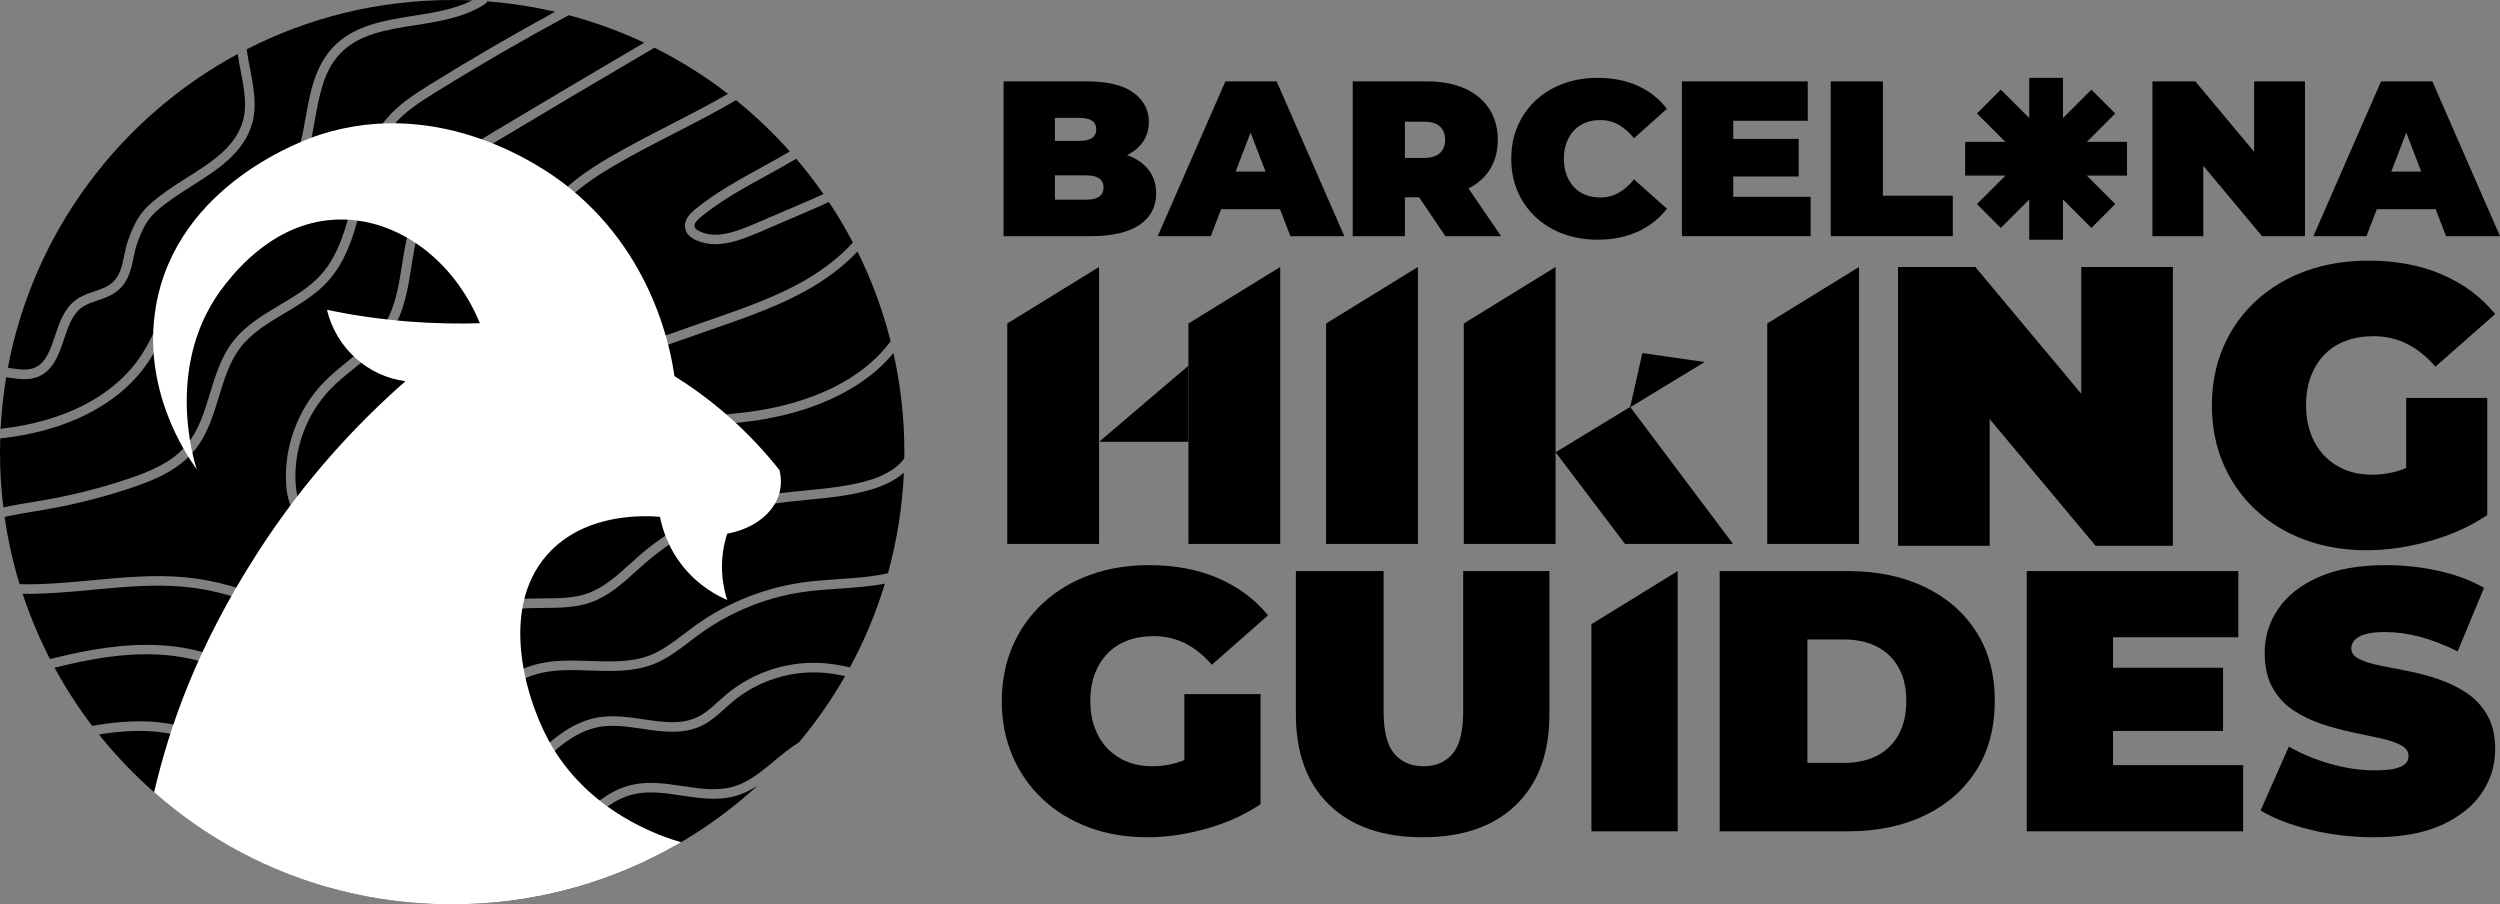 <svg xmlns="http://www.w3.org/2000/svg" xmlns:xlink="http://www.w3.org/1999/xlink" id="Capa_1" x="0px" y="0px" viewBox="0 0 2985.61 1080" style="enable-background:new 0 0 2985.61 1080;" xml:space="preserve"><rect x="0" y="0" width="2985.61" height="1080" fill="#808080" stroke="none"/><style type="text/css">	.st0{fill:#FFFFFF;}	.st1{fill:#1A1531;}</style><g>	<g>		<path d="M878.73,950.46c-21.39,6.14-43.48,2.81-64.84-0.4c-19.17-2.88-38.98-5.87-57.27-1.54c-27.17,6.42-46.94,26.87-67.88,48.52   c-16.21,16.77-32.94,34.09-53.78,44.99c-11.4,5.97-23.7,9.82-35.6,13.54c-13.98,4.38-28.42,8.9-40.51,16.76   c-3.47,2.25-6.76,4.8-9.87,7.61c137.01-2.23,261.62-55.49,355.64-141.61C896.62,943.48,888.11,947.77,878.73,950.46z"></path>		<path d="M13,439.75l0.6,0.08c9.14,1.31,18.58,2.66,26.51-0.2c14.33-5.17,19.75-21.24,25.49-38.26   c5.43-16.12,11.05-32.79,24.76-43.04c6.85-5.12,14.73-7.78,22.35-10.34c7.06-2.38,13.72-4.62,19.1-8.62   c11.17-8.31,13.61-20.13,16.43-33.81c1.27-6.15,2.58-12.52,4.8-18.75c10.84-30.39,19.7-39.93,46.72-59.2   c7.41-5.28,15.27-10.24,23.6-15.49c30.73-19.38,62.5-39.42,68.36-75.04c2.67-16.24-0.87-34.66-4.3-52.48   c-1.29-6.69-2.58-13.43-3.54-20.1C143.16,140.46,40.01,277.04,9.39,439.25C10.59,439.42,11.8,439.58,13,439.75z"></path>		<path d="M985.57,803.65c-39.83-3.75-80.23,8.84-110.88,34.52c-3.04,2.55-6.01,5.23-8.97,7.92c-8.32,7.53-16.93,15.32-27.5,20.47   c-22.55,10.99-47.34,7.32-71.32,3.77c-16.68-2.47-33.92-5.02-49.89-2.43c-30.96,5.01-54.13,27.41-78.66,51.12   c-8.6,8.32-17.5,16.92-26.69,24.6c-76.32,63.82-195.78,69.57-277.88,13.37c-12.61-8.63-24.44-18.6-35.88-28.23   c-18.1-15.24-35.19-29.63-55.45-39.62c-37.92-18.7-80.79-19.05-124.29-11.98c97.61,121.99,247.03,200.72,414.91,202.83   c5.81-6.7,12.37-12.5,19.59-17.19c13.41-8.72,28.61-13.48,43.32-18.08c11.43-3.58,23.24-7.27,33.72-12.76   c19.21-10.05,35.3-26.7,50.86-42.8c21.16-21.89,43.03-44.52,73.46-51.71c20.43-4.83,41.34-1.68,61.56,1.36   c20.17,3.03,41,6.17,60.03,0.71c18.29-5.25,33.1-17.55,48.79-30.57c9.44-7.84,19.13-15.88,29.78-22.41   c20.62-24.62,39.08-51.1,55.1-79.16C1001.4,805.78,993.44,804.39,985.57,803.65z"></path>		<path d="M167.01,426.73c11.06-16.2,19.26-34.87,27.19-52.92c10.48-23.87,21.29-48.51,38.99-68.61   c14.71-16.72,33.45-29.43,51.56-41.71c22.38-15.18,45.49-30.85,59.26-53.55c12.1-19.94,16.5-44.53,20.76-68.32   c5.45-30.47,11.08-61.96,32.82-85.08c24.88-26.46,61.26-32.18,96.44-37.71c24.12-3.79,48.94-7.71,69.8-18.31   C555.92,0.18,547.98,0,540,0c-88.35,0-171.75,21.22-245.38,58.85c0.94,7.47,2.46,15.37,4.04,23.59   c3.62,18.81,7.36,38.25,4.35,56.51c-6.7,40.7-42.22,63.1-73.56,82.87c-8.18,5.16-15.91,10.04-23.06,15.13   c-25.05,17.86-32.51,25.47-42.58,53.72c-1.95,5.48-3.18,11.44-4.37,17.21c-3.02,14.64-6.14,29.77-20.81,40.69   c-6.84,5.09-14.69,7.73-22.28,10.29c-7.08,2.38-13.76,4.63-19.14,8.66c-10.85,8.11-15.67,22.4-20.76,37.52   c-6.35,18.85-12.92,38.34-32.46,45.38c-10.62,3.83-21.99,2.2-32.01,0.77l-0.59-0.09c-1.33-0.19-2.66-0.37-4-0.55   c-3.36,20.16-5.61,40.69-6.67,61.53C75.6,503.76,134.99,473.65,167.01,426.73z"></path>		<path d="M1001.18,703.05c-11.47,0.79-23.32,1.6-34.46,2.92c-47.11,5.56-92.34,23.2-130.78,51c-3.99,2.89-8.01,5.95-11.89,8.92   l-0.29,0.22c-13.07,9.99-26.59,20.32-42.39,26.68c-24.45,9.84-50.91,8.9-76.49,7.99c-21.21-0.75-43.15-1.53-63.19,4.04   c-23.35,6.49-43.89,21.5-63.75,36.02c-19.19,14.03-39.03,28.54-62.11,36.26c-12.81,4.29-26.67,6.46-41.19,6.46   c-30.87,0-65.68-9.77-103.45-29.05c-13.42-6.85-26.72-14.43-39.58-21.76c-28.62-16.31-58.21-33.16-89.94-42.34   c-58.01-16.78-116.17-7.87-176.51,6.94c13.24,24.37,28.29,47.62,44.98,69.54c47.59-8.46,94.98-8.93,137.37,11.97   c21.5,10.6,39.93,26.12,57.76,41.13c11.23,9.45,22.84,19.23,34.98,27.54c78,53.41,191.53,47.95,264.06-12.7   c8.87-7.42,17.61-15.87,26.07-24.05c24.72-23.9,50.28-48.61,84.79-54.19c17.72-2.86,35.86-0.18,53.4,2.41   c23.28,3.44,45.27,6.7,64.62-2.74c9.11-4.44,16.75-11.35,24.83-18.67c3.07-2.78,6.15-5.56,9.3-8.21   c32.99-27.64,76.48-41.17,119.31-37.15c9.61,0.9,19.12,2.68,28.46,4.65c17.09-31.54,31.12-64.97,41.71-99.89   C1038.87,700.46,1019.9,701.76,1001.18,703.05z"></path>		<path d="M41.31,599.16l3.81-0.62c36.04-5.89,71.89-14.71,106.55-26.2c26.78-8.88,54-20.05,71.68-41.5   c13.96-16.93,20.73-39.12,27.27-60.58c6.57-21.55,13.35-43.8,27.39-62.12c14.86-19.39,35.93-31.92,56.31-44.03   c17.31-10.29,35.19-20.93,48.52-35.52c22.47-24.61,31-58.94,39.25-92.14c8.25-33.21,16.78-67.54,39.03-94.11   c14.43-17.23,32.99-29.4,54.01-42.41c48.21-29.84,97.75-58.64,147.74-85.86c-26.36-6.13-53.45-10.34-81.13-12.46   c-0.39,1.25-1.2,2.31-2.3,3.03c-24.58,16.17-54.61,20.89-83.64,25.46c-34.82,5.48-67.71,10.65-89.91,34.27   c-19.41,20.64-24.51,49.12-29.9,79.26c-4.44,24.82-9.03,50.48-22.24,72.24c-15.07,24.82-39.23,41.2-62.59,57.05   c-17.54,11.89-35.66,24.19-49.43,39.82c-16.51,18.75-26.96,42.55-37.07,65.57l-3.49-1.45l3.46,1.52   c-8.14,18.53-16.55,37.7-28.21,54.78c-34.15,50.04-97.13,82-176.16,90.42C0.09,529.03,0,534.52,0,540.02   c0,22.34,1.36,44.37,4,65.99C16.41,603.21,29.09,601.15,41.31,599.16z"></path>		<path d="M1043.58,583.66c-25.78,8.09-52.89,10.71-79.1,13.24c-15.98,1.54-32.5,3.13-48.41,5.96   c-53.32,9.46-103.2,33.14-144.25,68.48c-4.11,3.54-8.18,7.23-12.13,10.8c-15.84,14.35-32.21,29.18-52.88,36.8   c-18.68,6.88-38.54,6.98-57.75,7.07c-10.2,0.05-20.75,0.1-30.82,1.2c-27.48,3-54.55,14.1-80.72,24.83   c-30.89,12.67-62.82,25.77-96.13,25.77c-6.32,0-12.58-0.48-18.62-1.43c-26.99-4.25-50.81-18-73.84-31.3   c-8.23-4.75-16.71-9.64-25.13-13.98c-32.56-16.76-69.06-27.3-105.55-30.49c-35.26-3.07-72,0.38-107.54,3.72   c-27.69,2.6-55.84,5.24-83.68,4.83c8.88,26.96,19.82,52.98,32.65,77.87c61.5-15.18,124.02-25.21,185.14-7.53   c33.04,9.55,63.22,26.75,92.42,43.38c12.75,7.26,25.94,14.78,39.13,21.51c52.93,27.02,98.64,34.39,135.86,21.93   c21.4-7.16,40.51-21.14,59-34.65c20.69-15.12,42.07-30.76,67.42-37.81c21.74-6.05,44.56-5.24,66.64-4.45   c24.42,0.87,49.65,1.76,71.84-7.17c14.36-5.77,27.24-15.62,39.7-25.14c4.07-3.11,8.25-6.31,12.45-9.34   c40.01-28.94,87.08-47.29,136.11-53.08c11.42-1.35,23.42-2.17,35.02-2.97c20.35-1.4,41.03-2.82,60.02-7.12   c10.65-38.43,17.15-78.59,19.01-119.96C1067.27,575.13,1052.1,580.98,1043.58,583.66z"></path>		<path d="M896.57,503.05c-9.43,1.24-19.05,2.22-28.36,3.18l-0.17,0.02c-27.6,2.82-56.13,5.74-82,15.61   c-18.54,7.07-35.85,17.75-53.42,28.99c-6.35,4.06-12.69,8.16-19.04,12.26l-0.38,0.25c-47.06,30.41-95.73,61.86-149.75,80.1   c-29.65,10.02-59.13,15.09-87.62,15.09c-38.51,0-73.97-9.54-102.55-27.58c-7.77-4.91-17.49-11.88-23.63-22.35   c-4.75-8.08-7.22-17.68-8-31.11c-2.56-43.86,14.12-88.92,44.62-120.54c9.27-9.61,19.79-18.1,29.96-26.3   c15.83-12.77,32.19-25.97,42.87-42.99c13.02-20.75,17.03-46.18,20.91-70.77l0.02-0.1c2.29-14.49,4.65-29.47,8.81-43.77   c9.25-31.77,28.1-61.21,53.09-82.89c15.26-13.24,32.45-23.53,49.07-33.49c58.96-35.31,118.61-70.67,178.3-105.68   c-28.73-13.49-58.84-24.54-90.07-32.85c-53.51,28.86-106.58,59.56-158.1,91.46c-20.16,12.48-37.94,24.11-51.28,40.04   c-20.57,24.56-28.77,57.59-36.71,89.54c-8.59,34.59-17.48,70.35-41.89,97.09c-14.47,15.85-33.1,26.92-51.11,37.63   c-19.46,11.57-39.57,23.53-53.1,41.17c-12.78,16.68-19.26,37.94-25.53,58.51c-6.87,22.55-13.97,45.84-29.38,64.51   c-19.52,23.67-48.49,35.64-76.88,45.06c-35.23,11.68-71.66,20.64-108.29,26.63l-3.82,0.62c-12.34,2.01-25.17,4.11-37.62,6.98   c3.94,27.49,9.95,54.31,17.88,80.3c28.54,0.73,57.64-1.99,86.25-4.68c36.05-3.39,73.32-6.89,109.59-3.72   c37.95,3.31,75.91,14.27,109.77,31.7c8.65,4.45,17.24,9.41,25.54,14.2l0.08,0.04c22.14,12.78,45.03,25.99,69.93,29.91   c36.9,5.81,71.75-8.48,108.64-23.61c26.93-11.04,54.75-22.45,83.82-25.62c10.66-1.16,21.51-1.21,32-1.27   c18.22-0.09,37.07-0.18,53.87-6.37c18.6-6.85,34.15-20.94,49.18-34.55c4-3.62,8.14-7.37,12.34-10.99   c42.59-36.67,94.35-61.24,149.69-71.06c16.33-2.9,33.07-4.51,49.26-6.07c25.69-2.48,52.19-5.03,76.84-12.77   c9.71-3.05,29.44-10.77,39.76-25.43c0.03-2.45,0.06-4.89,0.06-7.35c0-40.67-4.5-80.28-13.02-118.38   C1019.52,478.68,941.76,497.11,896.57,503.05z"></path>		<path d="M1024.05,300.42c-14.9,15.69-33.09,29.99-54.12,42.43c-35.77,21.15-75.31,34.95-113.56,48.31l-152.89,53.38   c-23,8.03-49.06,17.13-75.67,17.13c-5.88,0-11.65-0.45-17.16-1.34c-6.07-0.98-14.81-3.04-20.65-9.6   c-9.83-11.02-6.05-26.9-1.67-39.51L618.36,325c9.22-26.45,18.74-53.76,36.02-77c19.73-26.54,47.92-45.11,72.89-59.77   c23.94-14.06,49.09-26.96,73.41-39.44c22.88-11.74,46.12-23.67,68.67-36.73c-27.3-21.04-56.66-39.53-87.74-55.11   c-61.82,36.23-123.64,72.86-184.75,109.46c-16.22,9.72-32.97,19.75-47.47,32.33c-23.36,20.26-40.98,47.78-49.62,77.48   c-3.98,13.65-6.28,28.29-8.51,42.44c-4.06,25.74-8.25,52.35-22.52,75.08c-11.69,18.62-28.8,32.43-45.36,45.79   c-9.9,7.98-20.13,16.23-28.92,25.35c-28.33,29.37-43.83,71.23-41.45,111.97c0.68,11.54,2.66,19.56,6.45,26.01   c3.83,6.52,9.97,12.22,19.9,18.48c47.41,29.93,113.18,34.06,180.46,11.33c52.68-17.79,100.74-48.85,147.22-78.88l0.3-0.19   c6.28-4.06,12.78-8.25,19.17-12.34c18.09-11.57,35.95-22.58,55.49-30.04c27.27-10.41,56.57-13.4,84.9-16.3l0.14-0.01   c9.24-0.94,18.79-1.92,28.06-3.14c45.21-5.94,124.3-24.78,168.54-84.26C1054.18,370.11,1040.83,334.26,1024.05,300.42z"></path>		<path d="M837.13,258.95c-5.75,4.69-8.46,8.92-7.63,11.89c0.69,2.52,3.84,4.43,6.36,5.6c19.59,9.06,42.89,0.52,65.08-9.01   l61.45-26.39c6.97-2.99,14.05-6.04,21.01-9.32c-10.16-14.58-21.02-28.64-32.53-42.13c-11.84,7.05-23.99,13.72-35.78,20.2   C888.4,224.44,860.83,239.58,837.13,258.95z"></path>		<path d="M966.86,251.51l-61.45,26.39c-16.6,7.13-34.29,13.72-51.25,13.72c-8.38,0-16.15-1.63-23.09-4.85   c-6.83-3.16-11.06-7.5-12.55-12.89c-2.15-7.81,1.68-15.8,11.41-23.74c24.52-20.03,52.55-35.42,79.67-50.31l0.15-0.08   c11.07-6.08,22.46-12.34,33.51-18.87c-19.71-22.12-41.22-42.62-64.29-61.24c-23.98,14.08-48.72,26.78-73.06,39.27   c-24.19,12.41-49.18,25.23-72.87,39.14c-23.99,14.08-51.01,31.84-69.51,56.74c-16.25,21.86-25.48,48.34-34.41,73.96l-30.03,86.23   c-3.37,9.66-6.47,21.59-0.59,28.19c3.43,3.85,9.62,5.23,13.98,5.93c29.72,4.8,60.29-5.88,87.27-15.3l152.89-53.38   c37.72-13.17,76.72-26.79,111.51-47.36c21.45-12.68,39.76-27.34,54.42-43.42c-8.73-16.66-18.32-32.81-28.68-48.39   C982.22,244.91,974.47,248.24,966.86,251.51z"></path>	</g>	<g>		<path class="st0" d="M184.74,946.72C279.81,1030.26,403.49,1080,540,1080c91.64,0,177.94-22.83,253.54-63.11   c-0.48,0.29-0.97,0.58-1.46,0.87c7.81-4.62,15.88-8.4,21.21-11.88c-23-6.69-111.7-35.47-158.37-122.13   c-29.35-54.51-59.45-163.3,3.35-226.38c45.27-45.48,113.27-41.54,129.93-40.13c2.32,11.95,8.72,36.35,28.25,60.22   c18.99,23.21,40.87,34.28,52.04,39.03c-3.57-11.03-7.58-28.34-5.95-49.44c0.91-11.8,3.36-21.85,5.95-29.74   c31.49-5.72,56.08-24.45,62.45-49.07c1.48-5.71,2.79-14.9,0-26.76c-15.97-20.21-36.98-43.55-63.94-66.91   c-21.56-18.68-42.58-33.61-61.61-45.49c0,0,0,0,0.01,0c-3.51-25.29-23.21-148.04-133.9-231.39   c-19.38-14.59-142.99-104.33-289.93-56.67c-15.47,5.02-170.39,58.1-195.42,205.12c-16.8,98.67,35.73,176.15,48.84,194.41   c-3.36-10.23-40.26-129.18,35.08-222.25c12.5-15.44,59.99-75.4,135.9-76.16c69.31-0.69,135.92,48.13,167.13,123.88   c-0.01,0-0.01,0.01-0.02,0.01c-26.02,0.78-54.59,0.35-85.28-2.08c-36.03-2.85-68.65-7.95-97.31-13.9   c11.1,46.06,49.31,79.63,93.79,85.17c-57.09,50.01-120.16,117-176.38,204.41c-73.96,115-105.68,209.44-123.88,286.49   L184.74,946.72z"></path>	</g>	<g>		<polygon points="2485.53,318.83 2485.53,470.25 2358.98,318.83 2266.72,318.83 2266.72,651.81 2376.11,651.81 2376.11,500.39    2502.65,651.81 2594.94,651.81 2594.94,318.83   "></polygon>		<path d="M2873.52,558.73c-1.23,0.49-2.55,1.33-3.75,1.76c-11.98,4.24-24.26,6.4-36.86,6.4c-11.98,0-22.75-1.99-32.38-5.91   c-9.6-3.95-17.86-9.53-24.78-16.78c-6.95-7.25-12.31-16-16.06-26.21c-3.79-10.25-5.68-21.51-5.68-33.79   c0-12.93,1.89-24.42,5.68-34.51c3.75-10.05,9.11-18.74,16.06-25.99c6.92-7.21,15.34-12.73,25.27-16.52s21.02-5.68,33.3-5.68   c14.82,0,28.27,3.07,40.42,9.21c12.11,6.17,23.37,15.21,33.76,27.19l71.36-62.84c-16.71-20.47-37.9-36.24-63.56-47.27   c-25.66-11-54.88-16.52-87.62-16.52c-27.42,0-52.53,4.18-75.38,12.5c-22.82,8.36-42.6,20.24-59.28,35.68   c-16.71,15.44-29.61,33.72-38.75,54.81c-9.14,21.09-13.71,44.4-13.71,69.93c0,25.5,4.57,48.84,13.71,69.93   c9.14,21.09,21.97,39.37,38.52,54.81c16.52,15.41,36.04,27.32,58.57,35.65c22.53,8.36,47.17,12.54,73.94,12.54   c24.26,0,49.29-3.62,75.12-10.87c25.82-7.25,48.84-17.63,68.98-31.18V475.22h-96.86V558.73z"></path>		<polyline points="1419.28,436.76 1419.28,527.65 1312.53,527.65   "></polyline>		<polygon points="2220.13,649.56 2110.51,649.56 2110.51,386.33 2220.13,318.83   "></polygon>		<polygon points="1857.75,649.56 1748.12,649.56 1748.12,386.33 1857.75,318.83   "></polygon>		<polygon points="1693.33,649.56 1583.7,649.56 1583.7,386.33 1693.33,318.83   "></polygon>		<polygon points="1528.91,649.56 1419.28,649.56 1419.28,386.33 1528.91,318.83   "></polygon>		<polygon points="1312.53,649.56 1202.91,649.56 1202.91,386.33 1312.53,318.83   "></polygon>		<polygon points="1857.75,540.11 1940.68,649.56 2069.66,649.56 1946.79,485.99   "></polygon>		<polyline points="1946.72,486.45 2035.76,432.33 1961.41,421.64 1946.72,486.45   "></polyline>	</g>	<g>		<polygon points="2526.13,243.69 2492.17,209.74 2540.17,209.74 2540.17,169.46 2492.19,169.46 2526.13,135.52 2497.63,107.05    2463.69,140.97 2463.69,92.99 2423.41,92.99 2423.41,140.97 2389.43,107.01 2360.96,135.5 2394.92,169.46 2346.88,169.46    2346.88,209.74 2394.92,209.74 2360.96,243.72 2389.43,272.21 2423.41,238.24 2423.41,286.27 2463.69,286.27 2463.69,238.24    2497.63,272.18   "></polygon>		<path d="M1347.87,185.94c-0.63-0.24-1.42-0.32-2.06-0.55c7.67-3.96,14.06-8.76,18.43-14.91c5.19-7.3,7.79-15.62,7.79-24.96   c0-14.08-6.07-25.64-18.22-34.72c-12.15-9.06-30.98-13.6-56.51-13.6h-98.75v184.84h104.03c25.52,0,44.93-4.48,58.23-13.47   c13.29-8.98,19.93-21.48,19.93-37.5c0-10.73-2.86-19.92-8.58-27.59C1366.44,195.84,1358.34,189.98,1347.87,185.94z    M1288.86,140.79c7.04,0,12.19,1.15,15.45,3.43c3.25,2.3,4.88,5.72,4.88,10.3c0,4.41-1.63,7.79-4.88,10.16   c-3.26,2.39-8.41,3.57-15.45,3.57h-29.05v-27.45H1288.86z M1312.75,234.78c-3.43,2.46-8.58,3.7-15.45,3.7h-37.5v-29.06h37.5   c6.87,0,12.02,1.24,15.45,3.7c3.44,2.46,5.15,6.07,5.15,10.83C1317.9,228.71,1316.19,232.32,1312.75,234.78z"></path>		<path d="M1463.39,97.21l-80.8,184.84h63.37l12.38-32.21h70.3l12.38,32.21h64.43l-80.8-184.84H1463.39z M1475.6,204.95l17.89-46.56   l17.89,46.56H1475.6z"></path>		<path d="M1778.4,203.75c6.86-10.3,10.3-22.57,10.3-36.83s-3.44-26.62-10.3-37.09c-6.86-10.48-16.59-18.53-29.18-24.16   c-12.59-5.63-27.5-8.46-44.76-8.46h-88.98v184.84h62.31v-46.47h16.97l31.35,46.47h66.55l-38.89-56.98   C1764.11,219.76,1772.41,212.73,1778.4,203.75z M1719.65,151.09c4.13,3.87,6.2,9.15,6.2,15.84s-2.07,11.98-6.2,15.85   c-4.14,3.87-10.52,5.8-19.14,5.8h-22.71v-43.3h22.71C1709.13,145.27,1715.51,147.21,1719.65,151.09z"></path>		<path d="M1879.66,155.83c3.79-4.04,8.32-7.13,13.6-9.24s11.18-3.17,17.69-3.17c8.27,0,15.71,1.9,22.32,5.68   c6.59,3.79,12.62,9.12,18.09,15.97l39.34-35.12c-9.15-11.97-20.73-21.12-34.72-27.45c-14-6.35-30.06-9.52-48.19-9.52   c-14.79,0-28.48,2.34-41.06,7.01c-12.59,4.67-23.5,11.31-32.74,19.92c-9.24,8.63-16.42,18.85-21.52,30.63   c-5.11,11.8-7.66,24.82-7.66,39.08s2.55,27.3,7.66,39.08c5.1,11.8,12.28,22,21.52,30.63c9.24,8.63,20.15,15.27,32.74,19.94   c12.59,4.65,26.27,6.99,41.06,6.99c18.13,0,34.19-3.21,48.19-9.64c13.99-6.43,25.57-15.53,34.72-27.33l-39.34-35.12   c-5.46,6.87-11.49,12.2-18.09,15.97c-6.6,3.79-14.05,5.68-22.32,5.68c-6.51,0-12.41-1.06-17.69-3.17s-9.82-5.19-13.6-9.24   c-3.79-4.04-6.73-8.94-8.84-14.66c-2.11-5.71-3.17-12.1-3.17-19.14s1.06-13.42,3.17-19.14   C1872.92,164.77,1875.87,159.88,1879.66,155.83z"></path>		<polygon points="2069.9,210.76 2148.06,210.76 2148.06,165.87 2069.9,165.87 2069.9,144.22 2158.89,144.22 2158.89,97.21    2008.64,97.21 2008.64,282.05 2162.32,282.05 2162.32,235.04 2069.9,235.04   "></polygon>		<polygon points="2248.66,97.21 2186.35,97.21 2186.35,282.05 2332.11,282.05 2332.11,233.73 2248.66,233.73   "></polygon>		<polygon points="2691.99,181.26 2621.76,97.21 2570.53,97.21 2570.53,282.05 2631.26,282.05 2631.26,198 2701.5,282.05    2752.72,282.05 2752.72,97.21 2691.99,97.21   "></polygon>		<path d="M2921.18,282.05h64.43l-80.8-184.84h-61.26l-80.8,184.84h63.37l12.38-32.21h70.3L2921.18,282.05z M2855.76,204.95   l17.89-46.56l17.89,46.56H2855.76z"></path>	</g>	<g>		<polygon points="2003.56,992.79 1900.55,992.79 1900.55,745.43 2003.56,682.01   "></polygon>		<path d="M1322.5,780.56c6.5-6.79,14.43-11.98,23.76-15.53c9.32-3.55,19.75-5.32,31.3-5.32c13.91,0,26.56,2.88,37.96,8.66   c11.38,5.77,21.97,14.28,31.74,25.52l67.04-59.05c-15.7-19.23-35.6-34.03-59.72-44.4c-24.12-10.36-51.57-15.53-82.36-15.53   c-25.74,0-49.35,3.92-70.81,11.77c-21.46,7.83-40.03,19.02-55.72,33.51c-15.69,14.51-27.83,31.67-36.4,51.5   c-8.59,19.83-12.88,41.74-12.88,65.7c0,23.98,4.28,45.89,12.88,65.72c8.58,19.83,20.64,37,36.18,51.5   c15.55,14.51,33.89,25.68,55.05,33.51c21.16,7.85,44.33,11.77,69.48,11.77c22.79,0,46.32-3.4,70.59-10.21   c24.27-6.81,45.88-16.57,64.82-29.3V828.96h-91.02v78.68c-1.18,0.48-2.39,1.05-3.55,1.47c-11.25,3.99-22.79,5.98-34.63,5.98   c-11.25,0-21.39-1.84-30.41-5.54c-9.04-3.7-16.81-8.95-23.31-15.78c-6.52-6.79-11.54-15.01-15.09-24.64   c-3.55-9.61-5.33-20.2-5.33-31.75c0-12.12,1.78-22.92,5.33-32.41C1310.95,795.51,1315.98,787.39,1322.5,780.56z"></path>		<path d="M1747.38,849.83c0,23.69-4.22,40.47-12.65,50.39c-8.44,9.93-20.05,14.87-34.86,14.87c-14.51,0-26.04-4.94-34.63-14.87   c-8.59-9.92-12.88-26.7-12.88-50.39V682.01H1547.6v170.93c0,46.47,13.32,82.58,39.95,108.33c26.64,25.75,63.78,38.62,111.44,38.62   c47.66,0,84.8-12.87,111.44-38.62c26.64-25.75,39.96-61.86,39.96-108.33V682.01h-103V849.83z"></path>		<path d="M2298.35,700.88c-26.35-12.58-56.83-18.87-91.46-18.87h-153.17v310.78h153.17c34.63,0,65.11-6.29,91.46-18.87   c26.34-12.58,46.91-30.48,61.72-53.72c14.8-23.23,22.19-50.98,22.19-83.25c0-31.96-7.4-59.49-22.19-82.57   C2345.26,731.29,2324.69,713.47,2298.35,700.88z M2267.27,877.57c-6.21,11.11-14.87,19.48-25.97,25.09s-24.05,8.43-38.85,8.43   h-43.95V763.7h43.95c14.8,0,27.75,2.82,38.85,8.43c11.1,5.63,19.76,13.92,25.97,24.86c6.21,10.96,9.33,24.27,9.33,39.95   C2276.6,852.94,2273.49,866.48,2267.27,877.57z"></path>		<polygon points="2523.45,872.92 2654.86,872.92 2654.86,797.44 2523.45,797.44 2523.45,761.04 2673.07,761.04 2673.07,682.01    2420.45,682.01 2420.45,992.79 2678.84,992.79 2678.84,913.76 2523.45,913.76   "></polygon>		<path d="M2970.53,854.27c-6.22-10.94-14.43-19.83-24.64-26.64c-10.21-6.81-21.39-12.27-33.52-16.42   c-12.14-4.15-24.35-7.41-36.63-9.78c-12.29-2.36-23.53-4.58-33.74-6.66c-10.21-2.07-18.43-4.67-24.64-7.77   c-6.22-3.11-9.33-7.33-9.33-12.65c0-3.55,1.25-6.81,3.77-9.76c2.52-2.95,6.73-5.32,12.65-7.1c5.92-1.77,13.91-2.66,23.98-2.66   c13.61,0,27.6,1.93,41.96,5.77c14.35,3.84,29.23,9.62,44.62,17.31l31.52-75.91c-16.28-9.18-34.63-15.99-55.05-20.43   c-20.42-4.44-41.14-6.66-62.15-6.66c-31.96,0-58.68,4.73-80.14,14.2c-21.46,9.47-37.59,22.13-48.39,37.96   c-10.81,15.84-16.2,33.37-16.2,52.61c0,16.59,3.11,30.42,9.32,41.51c6.22,11.11,14.43,20.06,24.64,26.87   c10.21,6.81,21.46,12.29,33.75,16.42c12.28,4.16,24.48,7.48,36.62,9.99c12.13,2.52,23.31,4.88,33.52,7.12   c10.21,2.22,18.42,4.96,24.64,8.2c6.22,3.26,9.33,7.71,9.33,13.33c0,3.55-1.33,6.59-3.99,9.1s-6.89,4.44-12.65,5.77   c-5.78,1.33-13.69,1.99-23.76,1.99c-17.17,0-34.85-2.59-53.06-7.76c-18.2-5.19-34.7-12.06-49.5-20.66l-33.75,76.37   c15.69,9.47,35.67,17.17,59.94,23.09c24.26,5.92,49.42,8.87,75.47,8.87c32.26,0,59.05-4.8,80.36-14.43   c21.31-9.61,37.37-22.34,48.17-38.18c10.8-15.84,16.2-33.22,16.2-52.16C2979.85,878.84,2976.74,865.23,2970.53,854.27z"></path>	</g></g></svg>